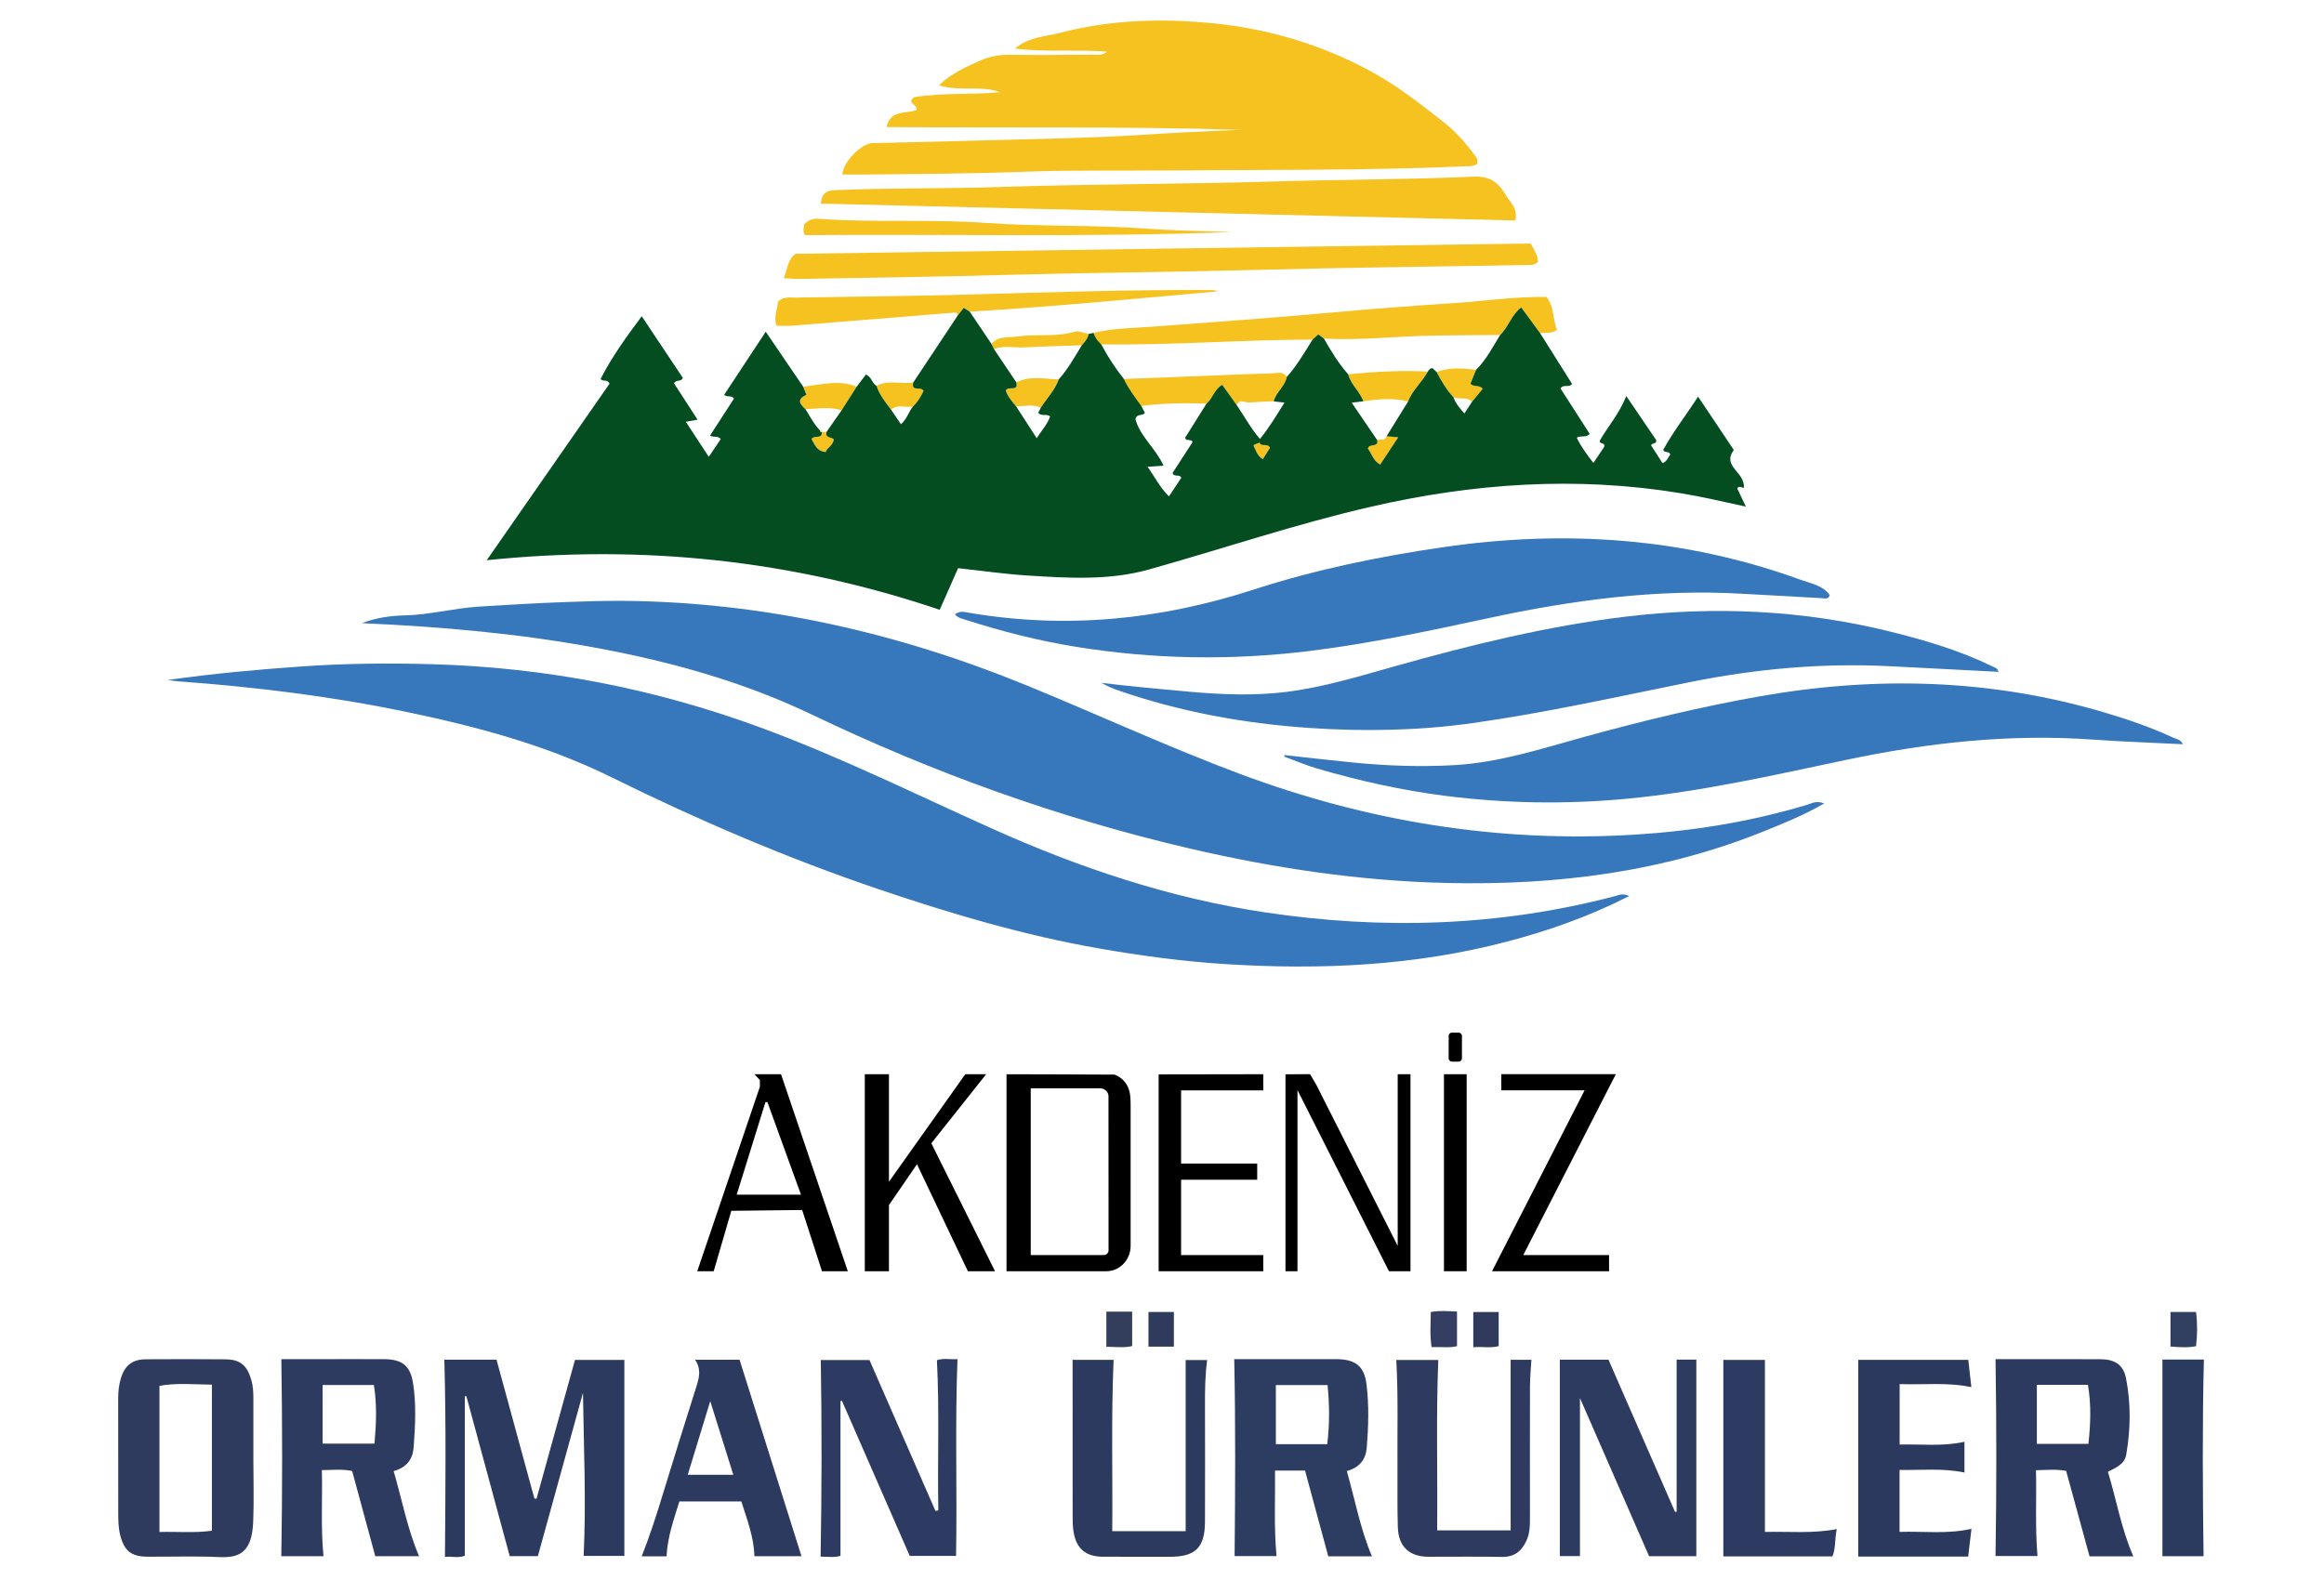 <?xml version="1.0" encoding="UTF-8" standalone="no"?>
<svg
   id="Capa_2"
   data-name="Capa 2"
   viewBox="0 0 250 170"
   version="1.1"
   sodipodi:docname="ARKDENIZ ORMAN URBUNLERI (1).svg"
   width="250"
   height="170"
   inkscape:version="1.3.1 (9b9bdc1480, 2023-11-25, custom)"
   xmlns:inkscape="http://www.inkscape.org/namespaces/inkscape"
   xmlns:sodipodi="http://sodipodi.sourceforge.net/DTD/sodipodi-0.dtd"
   xmlns="http://www.w3.org/2000/svg"
   xmlns:svg="http://www.w3.org/2000/svg">
  <sodipodi:namedview
     id="namedview56"
     pagecolor="#ffffff"
     bordercolor="#000000"
     borderopacity="0.25"
     inkscape:showpageshadow="2"
     inkscape:pageopacity="0.0"
     inkscape:pagecheckerboard="0"
     inkscape:deskcolor="#d1d1d1"
     showgrid="false"
     inkscape:zoom="1.1279705"
     inkscape:cx="-113.92142"
     inkscape:cy="130.76583"
     inkscape:window-width="1920"
     inkscape:window-height="1043"
     inkscape:window-x="0"
     inkscape:window-y="0"
     inkscape:window-maximized="1"
     inkscape:current-layer="g56" />
  <defs
     id="defs1">
    <style
       id="style1">
      .cls-1 {
        fill: #2c3a5f;
      }

      .cls-1, .cls-2, .cls-3, .cls-4, .cls-5, .cls-6, .cls-7, .cls-8, .cls-9, .cls-10, .cls-11, .cls-12, .cls-13, .cls-14, .cls-15, .cls-16, .cls-17, .cls-18, .cls-19, .cls-20 {
        stroke-width: 0px;
      }

      .cls-2 {
        fill: #2d3b61;
      }

      .cls-3 {
        fill: #2f3a5d;
      }

      .cls-4 {
        fill: #2b3a5f;
      }

      .cls-5 {
        fill: #000;
      }

      .cls-6 {
        fill: #343e63;
      }

      .cls-7 {
        fill: #3777bb;
      }

      .cls-8 {
        fill: #313f61;
      }

      .cls-9 {
        fill: #2d3c61;
      }

      .cls-10 {
        fill: #2d3a60;
      }

      .cls-11 {
        fill: #2e3a5f;
      }

      .cls-12 {
        fill: #2e3b5f;
      }

      .cls-13 {
        fill: #2c3a60;
      }

      .cls-14 {
        fill: #2e3b61;
      }

      .cls-15 {
        fill: #2c395e;
      }

      .cls-16 {
        fill: #f6c21f;
      }

      .cls-17 {
        fill: #333d5c;
      }

      .cls-18 {
        fill: #044d21;
      }

      .cls-19 {
        fill: #2e3b5c;
      }

      .cls-20 {
        fill: #2d3a61;
      }
    </style>
  </defs>
  <g
     id="Capa_2-2"
     data-name="Capa 2">
    <g
       id="g56">
      <g
         id="g18"
         transform="matrix(0.255,0,0,0.255,12.714,2.22)">
        <path
           class="cls-10"
           d="m 196.06,579.02 c -6.32,22.87 -12.63,45.73 -19.02,68.88 h -11.87 c -6.07,-22.41 -12.18,-44.96 -18.29,-67.51 -0.22,0.03 -0.44,0.05 -0.66,0.08 v 67.23 c -2.51,1.16 -5.61,0.12 -8.37,0.55 0.19,-27.92 0.52,-55.47 -0.26,-83.26 h 22.01 c 5.34,19.57 10.66,39.07 15.97,58.56 0.3,0.05 0.6,0.11 0.9,0.16 5.38,-19.44 10.76,-38.88 16.23,-58.62 h 20.83 v 82.69 h -17.18 c 1.12,-22.69 0.05,-45.58 -0.28,-68.76 z"
           id="path1" />
        <path
           class="cls-9"
           d="m 518.3,611.99 c 5.45,-1.51 8.02,-4.96 8.42,-9.91 0.71,-8.97 1,-18.01 -0.15,-26.93 -0.99,-7.63 -4.85,-10.33 -12.75,-10.37 -7.16,-0.03 -14.33,0 -21.5,0 h -21.51 c 0.59,28 0.41,55.43 0.16,83.08 h 17.68 c -1.15,-12.28 -0.5,-24.18 -0.63,-36.08 h 12.66 c 3.31,12.23 6.55,24.21 9.8,36.19 h 18.42 c -4.97,-11.74 -7.16,-23.96 -10.6,-35.98 z m -8.25,-11.33 h -21.68 v -24.95 h 21.81 c 0.81,8.32 0.92,16.39 -0.13,24.95 z"
           id="path2" />
        <path
           class="cls-14"
           d="m 116.2,612 c 5.53,-1.52 8.06,-5 8.43,-9.95 0.68,-9.12 1.18,-18.31 -0.28,-27.37 -1.17,-7.23 -4.72,-9.84 -12.02,-9.89 -8.99,-0.06 -17.98,-0.01 -26.97,-0.01 H 68.83 c 0.43,28.03 0.46,55.55 -0.02,83.13 h 17.8 c -1.21,-12.17 -0.39,-24.06 -0.68,-36.31 4.59,-0.05 8.66,-0.51 12.77,0.37 3.3,12.14 6.54,24.1 9.76,35.96 h 18.47 C 121.96,636.3 119.78,624.21 116.2,612 Z m -8.09,-11.58 H 86.25 v -24.73 h 21.62 c 1.33,8.32 1.01,16.29 0.24,24.73 z"
           id="path3" />
        <path
           class="cls-13"
           d="m 839.37,612.31 c 3.38,-1.76 7.02,-3.13 7.74,-7.29 1.85,-10.74 2,-21.57 -0.11,-32.24 -1.12,-5.65 -4.77,-7.92 -10.52,-7.96 -10.33,-0.07 -20.67,-0.03 -31,-0.04 h -13.51 c 0.43,27.98 0.44,55.41 -0.01,83.05 h 17.7 c -1.04,-12.3 -0.34,-24.2 -0.63,-36.2 4.74,-0.1 8.69,-0.47 12.72,0.28 3.34,12.19 6.62,24.17 9.87,36.05 h 18.47 c -5.11,-11.62 -7.08,-23.8 -10.72,-35.65 z m -8.22,-11.78 H 809.4 v -24.91 h 21.56 c 1.42,8.44 1.11,16.51 0.19,24.91 z"
           id="path4" />
        <path
           class="cls-12"
           d="m 57.02,606.49 h 0.01 c 0,-8.5 0.02,-17 0,-25.5 -0.01,-2.49 -0.15,-4.96 -0.86,-7.41 -1.8,-6.21 -4.64,-8.67 -11.01,-8.73 -11.16,-0.1 -22.32,-0.09 -33.48,-0.02 -5.69,0.03 -8.91,2.58 -10.55,8.03 -0.82,2.73 -1.14,5.53 -1.13,8.39 0.02,16 -0.01,31.99 0.02,47.99 0.01,3.32 0.01,6.64 0.86,9.92 1.67,6.44 4.61,8.91 11.32,8.96 9.99,0.08 20,-0.3 29.98,0.15 8.36,0.38 14.2,-1.22 14.77,-14.79 0.37,-8.99 0.07,-18 0.07,-26.99 z m -17.48,30.68 c -7.32,1.02 -14.32,0.32 -22.13,0.53 v -61.67 c 7.37,-1.3 14.42,-0.59 22.13,-0.49 z"
           id="path5" />
        <path
           class="cls-2"
           d="m 665.75,647.92 h -19.93 c -9.49,-21.71 -19.05,-43.57 -29.17,-66.72 v 66.67 h -8.49 V 565 h 20.52 c 9.39,21.48 18.74,42.87 28.1,64.26 0.22,-0.04 0.44,-0.09 0.66,-0.13 v -64.15 h 8.31 z"
           id="path6" />
        <path
           class="cls-20"
           d="m 304.7,582.57 v 65.19 c -2.48,0.81 -5.4,0.34 -8.38,0.34 0.49,-27.71 0.53,-55.12 0.08,-82.94 h 20.54 c 9.28,21.22 18.55,42.44 27.83,63.66 0.4,-0.08 0.81,-0.15 1.21,-0.23 -0.39,-21.04 0.51,-42.07 -0.6,-63.36 2.74,-0.99 5.65,-0.24 8.68,-0.46 -1.07,27.79 -0.1,55.22 -0.6,83.03 h -19.53 c -9.43,-21.57 -19.04,-43.56 -28.65,-65.54 l -0.59,0.3 z"
           id="path7" />
        <path
           class="cls-15"
           d="m 780.44,648.09 h -46.38 v -83.02 h 46.41 c 0.42,3.75 0.84,7.47 1.3,11.52 -10.2,-2.16 -20.1,-0.91 -30.25,-1.29 v 25.51 c 9,-0.26 18.04,0.93 27.33,-1.18 v 12.99 c -9.02,-1.94 -18.08,-0.93 -27.37,-1.11 v 26.15 c 10.06,-0.34 19.96,1.04 30.33,-1.29 -0.46,3.88 -0.89,7.58 -1.38,11.71 z"
           id="path8" />
        <path
           class="cls-10"
           d="m 262.13,565.02 h -18.77 c 2.7,4 1.73,7.6 0.55,11.34 -4.78,15.05 -9.48,30.14 -14.1,45.25 -2.68,8.78 -5.46,17.52 -8.96,26.37 h 10.48 c 0.4,-8.17 3.06,-15.62 5.41,-23.17 h 26.13 c 2.36,7.54 5.25,14.66 5.52,23.11 h 19.86 c -8.77,-27.83 -17.48,-55.47 -26.12,-82.9 z m -21.86,48.55 c 3.06,-10.01 6.05,-19.83 9.49,-31.07 3.49,11.16 6.54,20.89 9.73,31.07 z"
           id="path9" />
        <path
           class="cls-1"
           d="m 402.6,565.07 h 17.32 c -1.05,24.16 -0.35,48.12 -0.57,72.28 h 30.97 v -72.21 h 9.07 c -0.87,6.46 -0.94,12.85 -0.92,19.26 0.05,16.32 0.06,32.64 0,48.96 -0.04,10.84 -3.98,14.78 -14.61,14.8 -9.49,0.02 -18.98,0 -28.47,-0.02 -7.11,-0.02 -11.13,-3.32 -12.33,-10.32 -0.39,-2.28 -0.42,-4.64 -0.42,-6.96 -0.03,-21.79 -0.02,-43.59 -0.02,-65.79 z"
           id="path10" />
        <path
           class="cls-11"
           d="m 587.4,565.05 h 8.77 c -0.22,3.76 -0.59,7.33 -0.6,10.89 -0.05,18.67 -0.02,37.33 -0.01,56 0,3.17 -0.06,6.3 -1.42,9.3 -2.04,4.52 -5.12,7.07 -10.4,6.97 -10.33,-0.19 -20.66,-0.04 -30.99,-0.06 -8.05,0 -12.65,-4.25 -12.92,-12.43 -0.27,-8.16 -0.1,-16.33 -0.16,-24.5 -0.12,-15.28 0.38,-30.57 -0.5,-46.1 h 17.72 c -0.96,23.8 -0.23,47.5 -0.48,71.91 h 31 v -71.97 z"
           id="path11" />
        <path
           class="cls-20"
           d="m 725,636.49 c -0.94,4.12 -0.35,7.84 -1.84,11.51 h -46.02 v -82.9 h 17.54 v 72.58 c 9.93,-0.27 19.82,0.79 30.32,-1.19 z"
           id="path12" />
        <path
           class="cls-4"
           d="m 862.37,564.94 h 17.49 c -0.67,27.71 -0.51,55.21 -0.13,82.97 h -17.36 z"
           id="path13" />
        <path
           class="cls-17"
           d="m 416.86,559.56 v -14.82 h 10.89 v 14.51 c -3.55,0.88 -7.08,0.28 -10.89,0.31 z"
           id="path14" />
        <path
           class="cls-6"
           d="m 553.74,544.88 c 3.84,-0.68 7.28,-0.36 11.05,-0.18 v 14.6 c -3.35,0.81 -6.79,0.23 -10.73,0.39 -0.77,-5.01 -0.39,-9.86 -0.32,-14.81 z"
           id="path15" />
        <path
           class="cls-8"
           d="m 876.55,544.86 c 0.62,4.84 0.59,9.55 0,14.45 -3.63,0.68 -7.02,0.43 -10.78,0.14 v -14.59 z"
           id="path16" />
        <path
           class="cls-19"
           d="m 445.35,559.5 h -10.72 v -14.63 h 10.72 z"
           id="path17" />
        <path
           class="cls-3"
           d="m 582.37,544.87 v 14.41 c -3.49,0.93 -6.92,0.11 -10.71,0.47 v -14.87 h 10.71 z"
           id="path18" />
      </g>
      <g
         id="g42"
         transform="matrix(0.255,0,0,0.255,12.714,2.22)">
        <g
           id="g41">
          <path
             class="cls-16"
             d="m 573.18,60.61 c -1.89,1.02 -3.76,0.82 -5.57,0.89 -42.58,1.83 -85.18,1.36 -127.78,1.72 -18.83,0.16 -37.67,-0.2 -56.48,0.51 -23.31,0.88 -46.61,0.98 -69.92,1.22 -2.64,0.03 -5.29,0 -7.94,0 0.16,-5.14 8.02,-13.14 12.61,-13.26 19.31,-0.48 38.62,-0.87 57.93,-1.43 17.97,-0.52 35.97,-0.81 53.91,-1.95 14.59,-0.93 29.17,-1.72 43.79,-2.22 -49.73,-1.56 -99.49,-0.76 -149.6,-1.19 1.66,-7.62 8.52,-5.39 12.7,-7.23 0.46,-2.32 -4.53,-2.93 -1,-5.38 11.92,-1.96 24.11,-0.92 36.22,-2.11 -8.02,-2.97 -16.79,-0.15 -25.83,-2.84 5.44,-5.35 11.55,-7.77 17.45,-10.48 4.12,-1.89 8.47,-2.53 13.08,-2.46 11.66,0.19 23.33,0.04 34.99,-0.05 1.53,-0.01 3.23,0.58 5.44,-1.27 -13.22,-1 -25.78,0.32 -38.89,-1.3 6.06,-5.01 12.98,-5.05 19.23,-6.67 21.35,-5.54 43.15,-6.16 64.96,-3.93 22.64,2.31 44.19,8.7 64.39,19.36 11.88,6.27 22.49,14.51 32.91,22.8 4.32,3.44 8.38,7.92 11.83,12.59 0.99,1.33 2.32,2.42 1.59,4.66 z"
             id="path19" />
          <path
             class="cls-16"
             d="m 296.42,77.19 c 0.36,-4.37 2.44,-5.51 5.72,-5.65 23.11,-1.01 46.26,-0.56 69.37,-1.34 38.29,-1.29 76.6,-1.15 114.88,-2.3 28.46,-0.85 56.94,-0.81 85.37,-2.07 7.68,-0.34 10.89,3.16 13.87,8.15 1.65,2.76 4.83,5.11 3.78,10.35 -97.4,-2.37 -195.08,-4.75 -292.98,-7.13 z"
             id="path20" />
          <path
             class="cls-16"
             d="m 280.74,108.65 c 1.75,-3.78 1.42,-7.58 5,-10.26 103.12,-1.45 206.64,-2.9 310.1,-4.36 1.57,2.82 3.04,4.99 3.08,7.72 -1.37,1.59 -3.16,1.33 -4.72,1.36 -38.45,0.7 -76.92,1.07 -115.36,2.1 -34.29,0.91 -68.59,1.11 -102.87,2.04 -29.63,0.81 -59.26,1.25 -88.89,1.74 -1.81,0.03 -3.63,-0.19 -6.33,-0.34 z"
             id="path21" />
          <path
             class="cls-16"
             d="m 599.84,131.85 c -2.6,-3.54 -5.19,-7.08 -7.98,-10.88 -4.15,3.18 -5.4,8.31 -8.89,11.67 -9.99,0.09 -19.98,0.09 -29.97,0.3 -14.79,0.31 -29.54,2.04 -44.36,1.2 -0.73,-0.56 -1.46,-1.12 -2.35,-1.8 -0.86,0.78 -1.65,1.51 -2.44,2.23 -29.74,0.05 -59.42,2.46 -89.17,2.02 -1.48,-1.35 -2.65,-2.9 -3.24,-4.84 8.1,-1.99 16.46,-2 24.67,-2.6 26.16,-1.92 52.32,-3.85 78.45,-6.22 16.35,-1.48 32.74,-2.67 49.12,-3.76 12.89,-0.87 25.76,-2.82 38.85,-2.56 3.41,4.26 2.54,9.51 4.45,13.76 -2.47,2.11 -4.95,0.93 -7.14,1.48 z"
             id="path22" />
          <path
             class="cls-16"
             d="m 359.22,122.79 c -0.77,-0.5 -1.53,-1.01 -2.46,-1.61 -0.91,1.14 -1.68,2.1 -2.44,3.05 -0.39,-0.47 -0.54,-1.11 -1.43,-1.04 -22.86,1.87 -45.73,3.72 -68.59,5.53 -2.13,0.17 -4.28,0.02 -6.57,0.02 -1.29,-3.86 0.38,-7.09 0.62,-10.19 2.33,-2.25 4.94,-1.65 7.38,-1.69 24.15,-0.43 48.31,-0.59 72.46,-1.27 34.29,-0.96 68.57,-2.11 102.88,-1.9 0.96,0 1.91,0.09 2.89,0.52 -34.89,3.15 -69.76,6.51 -104.73,8.58 z"
             id="path23" />
          <path
             class="cls-16"
             d="m 469.58,89.21 c -59.99,2.24 -119.99,0.82 -179.88,1.3 -0.34,-1 -0.64,-1.46 -0.62,-1.91 0.05,-0.97 0.25,-1.94 0.37,-2.72 1.78,-1.91 3.87,-2.43 6.09,-2.27 23.6,1.72 47.31,0.08 70.87,1.76 22.6,1.61 45.24,0.72 67.79,2.43 11.78,0.89 23.58,0.94 35.37,1.4 z"
             id="path24" />
          <path
             class="cls-16"
             d="m 311.58,154.45 c -2.12,3.32 -4.24,6.64 -6.36,9.96 -5.04,-1.6 -10.15,-0.68 -15.24,-0.46 -2.35,-2.1 -3.9,-4.16 0.41,-6.05 -0.45,-1.13 -0.92,-2.28 -1.39,-3.44 7.53,-0.86 15.05,-3.06 22.58,0 z"
             id="path25" />
          <path
             class="cls-16"
             d="m 369.48,138.61 c -0.37,-0.75 -0.73,-1.49 -1.09,-2.23 2.96,-3.48 7.32,-2.57 11.03,-3.11 7.98,-1.16 16.19,0.34 24.15,-2.02 1.7,-0.5 3.87,0.59 5.83,0.95 -0.36,1.95 -1.63,3.36 -2.88,4.78 -8.1,0.29 -16.21,0.48 -24.31,0.9 -4.24,0.22 -8.57,-0.98 -12.72,0.75 z"
             id="path26" />
          <path
             class="cls-16"
             d="m 326.06,164.15 c -2.36,-3.15 -4.92,-6.18 -6.12,-10.04 4.96,-2.72 10.36,-0.59 15.49,-1.43 -0.86,4.23 3.18,1.33 4.35,3.56 -0.99,2.13 -2.37,4.6 -4.51,6.62 -3.05,0.54 -6.43,-1.18 -9.21,1.29 z"
             id="path27" />
          <path
             class="cls-16"
             d="m 424.24,151.2 c 12.59,-0.49 25.17,-0.97 37.76,-1.46 8.21,-0.32 16.43,-0.7 24.65,-0.9 2.18,-0.05 4.72,-1.01 6.36,1.48 -0.77,4.01 -4.52,6.42 -5.54,10.3 -3.48,0.15 -6.98,0.23 -10.45,0.5 -1.74,0.13 -3.96,-1.71 -5.16,1.08 -2,-2.8 -4.01,-5.61 -6.1,-8.54 -3.36,1.86 -3.98,5.75 -6.62,7.93 -9.21,-0.33 -18.4,-0.19 -27.55,0.99 -2.64,-3.66 -5.41,-7.25 -7.34,-11.37 z"
             id="path28" />
          <path
             class="cls-16"
             d="m 518.91,149.24 c 11.16,-1.13 22.35,-1.73 33.57,-1.18 -2.38,4.46 -6.5,7.78 -8.3,12.61 -6.3,-1.54 -12.6,-1.02 -18.91,-0.05 -1.43,-4.18 -5.26,-7.01 -6.36,-11.38 z"
             id="path29" />
          <path
             class="cls-16"
             d="m 378.9,152.62 c 5.78,-2.94 11.88,-1.37 17.87,-1.26 -1.62,4.58 -5.07,7.99 -7.59,11.99 -3.38,-1.7 -6.94,-0.53 -10.42,-0.65 -1.76,-2.06 -3.49,-4.13 -4.33,-6.52 0.78,-2.39 5.38,0.74 4.45,-3.57 z"
             id="path30" />
          <path
             class="cls-16"
             d="m 556.16,148.22 c 5.46,-1.99 11.04,-1.62 16.64,-0.86 -0.8,1.96 -1.59,3.92 -2.37,5.84 1.44,1.56 3.8,0.3 5.17,2.14 -1.45,1.77 -2.97,3.62 -4.49,5.47 -2.2,-2.31 -5.35,-0.75 -7.83,-1.91 -2.96,-3.18 -5.11,-6.89 -7.13,-10.69 z"
             id="path31" />
          <path
             class="cls-16"
             d="m 531.09,176.92 c 1.36,-0.44 3.32,0.62 3.98,-1.58 1.44,0.13 2.88,0.25 4.93,0.43 -2.68,4.05 -5.09,7.7 -7.62,11.52 -3.14,-1.71 -3.58,-4.85 -5.22,-6.72 0.61,-2.47 4.62,-0.23 3.93,-3.65 z"
             id="path32" />
          <path
             class="cls-16"
             d="m 481.75,176.57 c 0,0 -0.15,0.02 -0.15,0.02 -0.91,4.11 3.47,1.2 4.31,3.64 -0.83,1.31 -1.84,2.91 -3.02,4.78 -2.43,-1.45 -2.9,-3.76 -3.93,-5.68 0.65,-1.29 3.31,-0.43 2.8,-2.77 z"
             id="path33" />
          <path
             class="cls-16"
             d="m 296.89,173.66 c 0.66,-0.06 1.32,-0.11 1.97,-0.17 -0.87,2.76 2.26,2.15 3.04,3.22 -0.33,2.69 -2.81,3.35 -3.41,5.31 -3.84,-0.33 -4.61,-3.17 -5.96,-5.44 1.01,-1.91 4.43,0.22 4.36,-2.92 z"
             id="path34" />
          <path
             class="cls-16"
             d="m 296.02,172.86 c 0.5,0.09 1.02,0.15 0.93,0.87 -0.65,0.08 -0.9,-0.28 -0.93,-0.87 z"
             id="path35" />
          <g
             id="g40">
            <path
               class="cls-7"
               d="m 719.71,330.3 c -8.41,4.85 -16.51,8.1 -24.57,11.39 -43.13,17.57 -88.22,23.21 -134.45,22.17 -36.78,-0.83 -72.94,-6.23 -108.68,-14.55 -55.14,-12.84 -108.14,-31.96 -159.16,-56.4 -28.78,-13.79 -59.07,-22.26 -90.25,-28.09 -32.97,-6.17 -66.27,-9.12 -99.82,-10.58 5.77,-2.24 11.94,-3.14 17.96,-3.28 10.64,-0.23 20.89,-3.06 31.45,-3.71 11.94,-0.73 23.87,-1.48 35.84,-1.9 8.46,-0.3 16.92,-0.61 25.37,-0.53 58.99,0.57 115.42,13.39 169.87,35.69 30.01,12.29 59.46,25.92 89.85,37.29 53.76,20.12 109.23,29.18 166.59,25.67 24.65,-1.51 48.95,-5.46 72.67,-12.57 1.98,-0.59 3.95,-1.96 7.35,-0.59 z"
               id="path36" />
            <path
               class="cls-7"
               d="m 637.43,369.38 c -17.01,8.64 -34.05,14.63 -51.62,19.24 -38.93,10.2 -78.45,11.99 -118.47,9.48 -18.07,-1.14 -35.92,-3.53 -53.64,-6.63 -31.6,-5.53 -62.33,-14.62 -92.7,-24.91 -38.7,-13.11 -76.17,-29.15 -112.79,-47.25 -27.36,-13.53 -56.6,-21.37 -86.33,-27.57 -31.82,-6.64 -64.01,-10.57 -96.4,-12.95 -1.15,-0.08 -2.29,-0.28 -4.62,-0.57 19.58,-2.79 38.06,-4.42 56.6,-5.73 18.31,-1.29 36.6,-1.45 54.9,-0.94 48.18,1.33 94.85,10.45 140.07,27.26 32.83,12.2 64.18,27.72 96.05,42.04 36.92,16.6 75.01,29.35 115.11,35.38 49.63,7.46 98.93,5.99 147.68,-6.77 1.71,-0.45 3.39,-1.43 6.15,-0.07 z"
               id="path37" />
            <path
               class="cls-7"
               d="m 492.1,309.9 c 9.61,1.05 19.21,2.18 28.83,3.13 14.27,1.41 28.53,1.92 42.9,1.09 18.94,-1.08 36.75,-6.99 54.77,-11.94 24.41,-6.7 48.98,-12.68 73.91,-17.08 48.81,-8.62 97.22,-7.4 144.98,6.69 10.01,2.95 19.91,6.34 29.42,10.74 1.41,0.65 3.26,0.78 4.08,2.78 -12.74,-0.64 -25.31,-1.05 -37.86,-1.95 -35.18,-2.53 -69.77,1.3 -104.18,8.56 -30.6,6.45 -61.15,13.42 -92.36,16.38 -25.59,2.43 -51.18,2.04 -76.75,-1.21 -18.39,-2.33 -36.35,-6.35 -54.09,-11.53 -4.71,-1.38 -9.24,-3.33 -13.86,-5.03 0.07,-0.21 0.14,-0.42 0.21,-0.62 z"
               id="path38" />
            <path
               class="cls-7"
               d="m 353.02,250.5 c 1.99,-1.56 3.88,-1.01 5.55,-0.72 41.06,7.07 81.03,3.09 120.63,-9.77 25.94,-8.42 52.79,-13.91 79.79,-17.84 51.3,-7.47 101.8,-4.07 150.85,13.79 4.29,1.56 9.34,2.32 12.22,6.5 -0.87,1.94 -2.18,1.29 -3.22,1.23 -11.3,-0.6 -22.6,-1.24 -33.9,-1.88 -36.03,-2.06 -71.36,2.66 -106.5,10.22 -25.35,5.45 -50.73,10.88 -76.52,14.02 -32.6,3.96 -65.09,3.42 -97.52,-1.78 -16.04,-2.58 -31.72,-6.56 -47.17,-11.54 -1.39,-0.45 -2.93,-0.65 -4.22,-2.21 z"
               id="path39" />
            <path
               class="cls-7"
               d="m 793.25,274.77 c -16.03,-0.78 -31.65,-1.71 -47.28,-2.44 -27.97,-1.29 -55.53,1.26 -82.9,6.77 -30.48,6.14 -60.87,12.96 -91.66,17.29 -22.96,3.23 -46.2,3.63 -69.36,2.02 -27.34,-1.9 -54.14,-6.79 -80.1,-15.78 -2.44,-0.85 -4.83,-1.83 -7.12,-3.2 12.41,1.49 24.77,2.63 37.14,3.74 13.64,1.22 27.44,1.74 40.9,0.06 15.59,-1.94 30.8,-6.63 46,-10.9 31.9,-8.97 64.06,-16.88 97.04,-20.84 37.61,-4.52 74.93,-2.81 111.74,6.33 14.74,3.66 29.36,7.99 43.1,14.71 0.85,0.41 1.93,0.52 2.5,2.24 z"
               id="path40" />
          </g>
        </g>
        <path
           class="cls-18"
           d="m 359.22,122.79 c 3.06,4.53 6.11,9.06 9.16,13.59 0.36,0.74 0.73,1.49 1.09,2.23 3.14,4.67 6.28,9.34 9.42,14.01 0.93,4.31 -3.67,1.18 -4.45,3.57 0.83,2.38 2.56,4.46 4.33,6.52 2.8,4.34 5.6,8.68 8.73,13.51 2.17,-3.6 4.66,-5.99 5.63,-9.27 -1.67,-1.19 -3.64,0.19 -5.01,-1.49 0.35,-0.68 0.71,-1.4 1.08,-2.11 2.52,-4 5.97,-7.41 7.58,-11.98 3.89,-4.36 6.71,-9.45 9.74,-14.4 1.25,-1.42 2.51,-2.83 2.88,-4.78 0.69,-0.15 1.37,-0.29 2.06,-0.44 0.59,1.94 1.76,3.5 3.24,4.84 2.75,5.15 5.9,10.04 9.55,14.6 1.93,4.12 4.7,7.71 7.34,11.37 0.52,0.99 1.04,1.98 1.53,2.91 -1,1.54 -3.27,0.11 -4,2.62 1.83,7.18 8.46,12.25 11.88,19.68 -2.46,0.17 -4.2,0.29 -6.72,0.47 3.08,4.41 5.2,8.79 9,12.49 1.94,-2.92 3.65,-5.51 5.22,-7.88 -1.05,-1.73 -2.95,0 -3.72,-1.99 2.76,-4.25 5.63,-8.66 8.45,-13.02 -0.61,-1.65 -2.87,-0.07 -3.11,-1.9 3.01,-4.8 6.01,-9.58 9.01,-14.36 2.64,-2.17 3.27,-6.06 6.62,-7.92 2.09,2.93 4.09,5.73 6.1,8.54 3.27,4.82 6.03,9.98 9.89,14.38 0.51,2.34 -2.15,1.48 -2.8,2.77 1.03,1.91 1.5,4.23 3.93,5.68 1.18,-1.87 2.2,-3.47 3.02,-4.78 -0.84,-2.44 -5.21,0.48 -4.31,-3.64 3.89,-4.75 7,-9.98 10.43,-15.44 -2,-0.24 -3.28,-0.39 -4.56,-0.54 1.01,-3.88 4.76,-6.29 5.54,-10.29 4.27,-4.8 7.47,-10.34 10.86,-15.75 0.79,-0.72 1.58,-1.45 2.44,-2.23 0.88,0.68 1.62,1.24 2.35,1.8 3.04,5.29 6.18,10.51 10.26,15.09 1.09,4.37 4.93,7.2 6.36,11.38 -1.37,0.16 -2.74,0.31 -4.9,0.56 3.79,5.57 7.26,10.66 10.73,15.75 0.69,3.42 -3.32,1.18 -3.93,3.65 1.64,1.87 2.09,5.01 5.22,6.72 2.53,-3.82 4.94,-7.47 7.62,-11.52 -2.04,-0.18 -3.48,-0.31 -4.93,-0.43 3.03,-4.89 6.07,-9.78 9.1,-14.67 1.8,-4.84 5.92,-8.15 8.3,-12.61 0.45,-0.68 0.85,-1.43 2.01,-1.45 0.5,0.47 1.09,1.04 1.68,1.6 2.02,3.8 4.17,7.51 7.13,10.69 0.9,2.6 2.61,4.57 4.63,6.83 1.25,-1.93 2.23,-3.43 3.2,-4.93 1.52,-1.85 3.04,-3.7 4.49,-5.47 -1.37,-1.84 -3.73,-0.58 -5.17,-2.14 0.78,-1.92 1.58,-3.88 2.37,-5.84 4.31,-4.27 7.02,-9.64 10.17,-14.71 3.49,-3.36 4.74,-8.49 8.89,-11.67 2.78,3.8 5.38,7.34 7.98,10.88 4.5,7.15 9,14.3 13.47,21.4 -1.29,1.8 -3.44,-0.05 -4.89,1.89 4.08,6.35 8.25,12.84 12.36,19.24 -1.76,1.76 -3.65,0.48 -5.48,1.56 1.72,3.69 4.12,6.92 7.02,10.67 1.7,-2.54 3.2,-4.79 4.56,-6.82 0.47,-1.97 -2.12,-1 -1.9,-2.54 3.38,-5.98 8.1,-11.13 11.21,-18.87 4.73,6.96 8.73,12.86 12.6,18.55 0.28,1.94 -1.54,0.95 -2.14,2.23 1.51,2.37 3.16,4.95 4.81,7.53 2.09,-0.73 2.28,-2.6 3.32,-3.58 -0.51,-1.76 -2.34,-0.48 -3.02,-2 4.16,-7.63 9.65,-14.63 14.71,-22.5 5.17,7.72 10.13,15.13 15.07,22.52 -5.18,7.09 4.89,9.2 4.22,16 -0.1,0.26 -1.98,-1.23 -2.77,0.22 1.05,2.22 2.17,4.57 3.65,7.69 -9.64,-2.14 -18.64,-4.2 -27.75,-5.7 -43.89,-7.2 -87.23,-4.18 -130.42,5.74 -31.68,7.28 -62.41,17.71 -93.64,26.48 -16.81,4.72 -34.03,3.62 -51.16,2.55 -9.63,-0.6 -19.2,-2 -29.36,-3.1 -2.46,5.58 -5.06,11.45 -7.76,17.56 -61.76,-20.85 -124.97,-27.75 -191.09,-20.92 17.86,-25.67 34.94,-50.24 51.83,-74.52 -1.12,-2.13 -2.99,-0.58 -3.77,-2.01 4.67,-9.2 10.71,-17.51 17.32,-26.42 5.91,8.86 11.68,17.51 17.35,26.02 -0.75,1.85 -2.69,0.52 -3.74,2.27 3.16,4.87 6.45,9.95 9.96,15.36 -1.72,0.31 -2.97,0.53 -4.97,0.89 3.2,4.88 6.24,9.51 9.7,14.79 1.93,-2.88 3.51,-5.24 5.04,-7.52 -1.3,-1.56 -2.83,-0.46 -4.52,-1.45 3.38,-5.22 6.76,-10.44 10.1,-15.61 -1.06,-1.53 -2.68,-0.39 -4.15,-1.57 5.77,-8.75 11.56,-17.55 17.55,-26.64 5.51,8.09 10.65,15.64 15.79,23.19 0.47,1.16 0.93,2.31 1.39,3.44 -4.31,1.89 -2.76,3.95 -0.41,6.05 1.88,3.06 3.54,6.27 6.05,8.91 0.04,0.58 0.29,0.94 0.94,0.87 l -0.06,-0.06 c 0.07,3.15 -3.35,1.01 -4.36,2.92 1.35,2.28 2.13,5.12 5.96,5.44 0.59,-1.96 3.07,-2.62 3.41,-5.31 -0.77,-1.08 -3.91,-0.46 -3.04,-3.22 2.12,-3.03 4.24,-6.06 6.35,-9.09 2.12,-3.32 4.24,-6.64 6.36,-9.96 1.27,-1.66 2.53,-3.33 3.85,-5.07 2.35,0.74 2.54,3.62 4.51,4.73 1.2,3.85 3.76,6.89 6.12,10.04 1.39,2.05 2.78,4.09 4.18,6.16 2.46,-2.14 3.22,-5.14 5.03,-7.44 2.13,-2.03 3.52,-4.49 4.51,-6.62 -1.17,-2.22 -5.22,0.67 -4.36,-3.55 6.3,-9.49 12.6,-18.98 18.9,-28.46 0.76,-0.96 1.53,-1.91 2.44,-3.05 0.93,0.61 1.69,1.11 2.46,1.61 z"
           id="path41" />
      </g>
      <g
         id="g55"
         transform="matrix(0.255,0,0,0.255,12.714,2.22)">
        <path
           class="cls-5"
           d="m 426.94,453.66 c -0.19,-1.62 -0.67,-3.92 -2.45,-6.03 -1.32,-1.57 -2.92,-2.44 -4.15,-2.91 -0.31,-0.05 -45.59,-0.16 -45.59,-0.16 v 83.13 h 41.81 c 0.41,0 0.82,-0.02 1.22,-0.06 0.27,-0.03 0.53,-0.07 0.8,-0.11 5,-0.87 8.52,-5.43 8.52,-10.52 v -59.16 c 0,0 0,-2.73 -0.17,-4.17 z m -11.13,67.2 H 384.96 V 450.5 c 9.55,0 19.09,0 28.64,0.01 0.2,-0.03 2.01,-0.23 3.25,1.1 0.69,0.75 0.86,1.61 0.91,1.97 0,21.76 0.02,43.52 0.03,65.28 0,1.1 -0.89,1.99 -1.98,1.99 z"
           id="path51" />
        <polygon
           class="cls-5"
           points="483.06,451.38 448.39,451.38 448.39,482.25 480.5,482.25 480.5,489.08 448.39,489.08 448.39,520.86 483.06,520.86 483.06,527.68 438.92,527.68 438.92,444.62 483.06,444.55 "
           id="polygon51" />
        <path
           class="cls-5"
           d="m 279.62,444.55 h -11.23 l 2.31,2.48 v 2.82 l -26.42,77.83 h 6.94 l 7.43,-25.5 29.89,-0.34 8.36,25.84 h 10.9 z m -18.7,50.83 12.13,-39.07 h 0.83 l 14.16,39.07 z"
           id="path52" />
        <polygon
           class="cls-5"
           points="343.03,473.69 369.9,527.68 358.45,527.68 336.98,482.53 325.15,499.75 325.15,527.68 314.96,527.68 314.96,444.55 325.15,444.55 325.15,489.93 357.35,444.55 366.15,444.55 "
           id="polygon52" />
        <polygon
           class="cls-5"
           points="545.16,444.55 545.16,527.68 536.09,527.68 533.42,522.4 497.49,451.24 497.49,527.68 492.43,527.68 492.43,444.59 502.79,444.52 505.46,449.06 539.77,517 539.77,444.55 "
           id="polygon53" />
        <g
           id="g54">
          <rect
             class="cls-5"
             x="559.28"
             y="444.55"
             width="9.58"
             height="83.13"
             id="rect53" />
          <rect
             class="cls-5"
             x="561.27"
             y="427.01"
             width="5.6"
             height="12.22"
             rx="1.33"
             ry="1.33"
             id="rect54" />
        </g>
        <polygon
           class="cls-5"
           points="628.93,527.68 579.56,527.68 583.05,520.86 618.61,451.35 583.47,451.35 583.47,444.52 631.8,444.52 628.3,451.35 592.74,520.86 628.93,520.86 "
           id="polygon54" />
      </g>
    </g>
  </g>
</svg>
